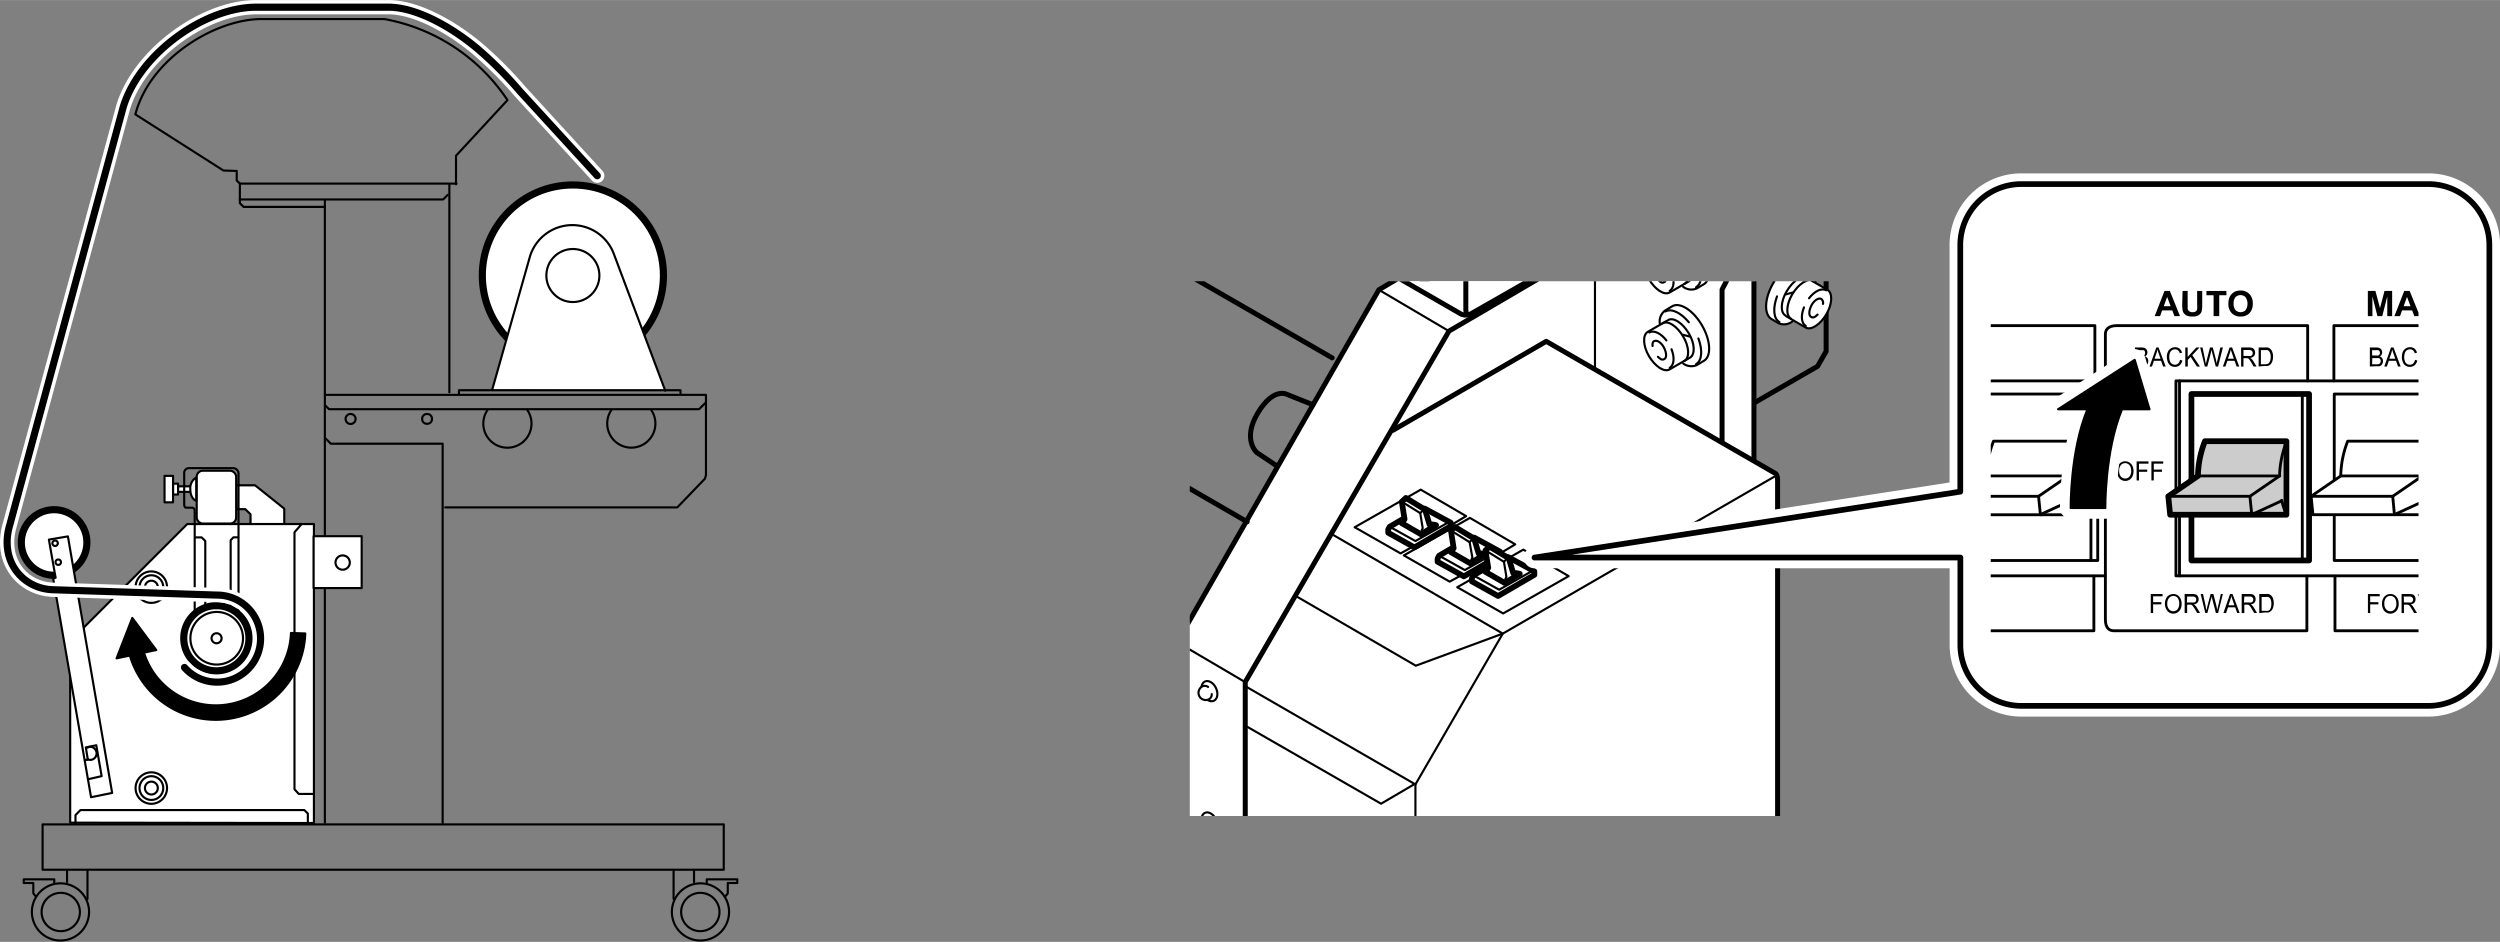 <svg xmlns="http://www.w3.org/2000/svg" xmlns:xlink="http://www.w3.org/1999/xlink" width="123.39mm" height="46.49mm" viewBox="0 0 349.77 131.77"><rect x="0" y="0" width="349.77" height="131.77" fill="#808080" stroke="none"/><defs><style>.cls-1,.cls-11,.cls-12,.cls-13,.cls-17,.cls-3,.cls-4,.cls-9{fill:none;}.cls-10,.cls-14,.cls-18,.cls-2,.cls-5,.cls-6,.cls-8{fill:#fff;}.cls-10,.cls-11,.cls-13,.cls-15,.cls-17,.cls-18,.cls-19,.cls-2,.cls-3,.cls-4,.cls-5,.cls-8,.cls-9{stroke:#000;}.cls-10,.cls-11,.cls-12,.cls-13,.cls-14,.cls-15,.cls-17,.cls-18,.cls-19,.cls-2,.cls-20,.cls-3,.cls-4,.cls-5,.cls-8,.cls-9{stroke-linecap:round;}.cls-10,.cls-11,.cls-12,.cls-13,.cls-14,.cls-15,.cls-17,.cls-18,.cls-19,.cls-2,.cls-20,.cls-3,.cls-5,.cls-8,.cls-9{stroke-linejoin:round;}.cls-15,.cls-3,.cls-4,.cls-5{stroke-width:0.3px;}.cls-4{stroke-miterlimit:10;}.cls-7{clip-path:url(#clip-path);}.cls-11,.cls-8{stroke-width:0.7px;}.cls-10,.cls-19,.cls-9{stroke-width:0.8px;}.cls-12,.cls-14,.cls-20{stroke:#fff;}.cls-12{stroke-width:2px;}.cls-14,.cls-20{stroke-width:3px;}.cls-16{clip-path:url(#clip-path-2);}.cls-17,.cls-18{stroke-width:0.4px;}.cls-19{fill:#ccc;}</style><clipPath id="clip-path"><rect class="cls-1" x="166.46" y="39.34" width="95.21" height="74.82"/></clipPath><clipPath id="clip-path-2"><rect class="cls-1" x="278.52" y="30.78" width="59.85" height="67.43"/></clipPath></defs><g id="レイヤー_1" data-name="レイヤー 1"><circle class="cls-2" cx="80.15" cy="38.54" r="12.67"/><line class="cls-3" x1="62.87" y1="25.84" x2="62.87" y2="54.88"/><line class="cls-3" x1="45.45" y1="28.05" x2="45.45" y2="115.1"/><line class="cls-4" x1="86.34" y1="37.73" x2="86" y2="37.75"/><line class="cls-4" x1="86.34" y1="37.73" x2="86" y2="37.75"/><line class="cls-4" x1="86.34" y1="37.73" x2="86.01" y2="37.75"/><path class="cls-5" d="M68.87,54.49l5.27-18.6a6.2,6.2,0,0,1,11.7-.48l7.23,19.24"/><polyline class="cls-3" points="33.56 25.68 33.56 28.42 34.08 28.94 45.37 28.94"/><polyline class="cls-3" points="33.56 27.9 62 27.9 62.63 27.27"/><polyline class="cls-3" points="61.93 115.11 61.93 62.07 46.28 62.07 45.49 61.28"/><polyline class="cls-3" points="62.3 70.98 94.76 70.98 98.62 66.97 98.77 66.47 98.77 55.24 45.59 55.24"/><polyline class="cls-3" points="45.51 56.72 46.03 57.24 97.81 57.24 98.66 56.39"/><polyline class="cls-3" points="64.21 55.09 64.21 54.59 95.21 54.59 95.21 55.09"/><path class="cls-3" d="M49.75,58.6a.7.7,0,1,1-.7-.69A.7.7,0,0,1,49.75,58.6Z"/><circle class="cls-3" cx="59.75" cy="58.6" r="0.69"/><path class="cls-3" d="M73.78,57.37a3.29,3.29,0,0,1,.58,1.88,3.37,3.37,0,1,1-6.16-1.88"/><path class="cls-3" d="M91.12,57.37a3.37,3.37,0,1,1-5.59,0"/><rect class="cls-3" x="5.96" y="115.33" width="95.3" height="6.35"/><path class="cls-3" d="M102,127.58a4,4,0,1,1-4-4A4,4,0,0,1,102,127.58Z"/><path class="cls-3" d="M100.66,127.58A2.68,2.68,0,1,1,98,124.91,2.68,2.68,0,0,1,100.66,127.58Z"/><line class="cls-3" x1="94.24" y1="125.76" x2="94.24" y2="121.86"/><line class="cls-3" x1="97.1" y1="123.39" x2="97.1" y2="121.83"/><polyline class="cls-3" points="98.88 123.5 98.88 123.02 103.15 123.02 103.15 123.53 101.82 123.53 101.82 124.98 101.56 125.32"/><path class="cls-3" d="M4.46,127.58a4,4,0,1,0,4-4A4,4,0,0,0,4.46,127.58Z"/><path class="cls-3" d="M5.82,127.58a2.68,2.68,0,1,0,2.68-2.67A2.68,2.68,0,0,0,5.82,127.58Z"/><line class="cls-3" x1="12.24" y1="125.76" x2="12.24" y2="121.86"/><line class="cls-3" x1="9.38" y1="123.39" x2="9.38" y2="121.83"/><polyline class="cls-3" points="7.59 123.5 7.59 123.02 3.32 123.02 3.32 123.53 4.66 123.53 4.66 124.98 4.92 125.32"/><polyline class="cls-5" points="35.05 73.24 35.05 71.95 34.32 71.23 33.11 71.23 33.07 67.89 35.68 67.89 39.77 71.16 39.77 73.24"/><polygon class="cls-5" points="43.92 115.14 43.92 73.31 26.2 73.31 9.82 89.69 9.82 115.09 43.92 115.14"/><polyline class="cls-3" points="10.56 115.14 10.56 114.03 11.26 113.33 42.58 113.33 43.07 113.82 43.07 115.23"/><polyline class="cls-3" points="42.12 73.4 41.2 74.47 41.2 110.42 41.8 111.07 43.83 111.07"/><rect class="cls-5" x="27.52" y="65.85" width="5.52" height="7.39" rx="0.85"/><rect class="cls-5" x="43.88" y="75.01" width="6.72" height="7.26"/><path class="cls-3" d="M48.94,78.7a1,1,0,1,1-1-1A1,1,0,0,1,48.94,78.7Z"/><path class="cls-6" d="M19.69,105.7l-.32.18H17.79a1.06,1.06,0,0,1-.23-.77l.18-3.32c0-.35.46-.63.81-.63s.86.28.86.63l-.08,3.41s0,.42.13.41"/><path class="cls-3" d="M63.87,25.68H33.56l-.44-.44V23.91l-1.86-.06L18.94,16c2-7.74,11-13.23,17.46-13.34H53.78A26.34,26.34,0,0,1,71,14L63.8,21.78v4"/><circle class="cls-5" cx="80.15" cy="38.54" r="3.71"/><rect class="cls-5" x="24.91" y="68.03" width="2.01" height="0.78"/><path class="cls-3" d="M23.37,82.14a2.2,2.2,0,1,1-2.19-2.2A2.2,2.2,0,0,1,23.37,82.14Z"/><path class="cls-3" d="M22.08,82.14a.9.9,0,1,1-.9-.9A.9.9,0,0,1,22.08,82.14Z"/><path class="cls-3" d="M22.84,82.14a1.66,1.66,0,1,1-1.66-1.66A1.66,1.66,0,0,1,22.84,82.14Z"/><path class="cls-3" d="M23.37,110.25a2.2,2.2,0,1,1-2.19-2.2A2.2,2.2,0,0,1,23.37,110.25Z"/><path class="cls-3" d="M22.08,110.25a.9.9,0,1,1-.9-.9A.9.9,0,0,1,22.08,110.25Z"/><path class="cls-3" d="M22.84,110.25a1.66,1.66,0,1,1-1.66-1.66A1.66,1.66,0,0,1,22.84,110.25Z"/><circle class="cls-2" cx="7.57" cy="75.89" r="4.59"/><polygon class="cls-5" points="12.74 111.53 7.44 80.94 7.78 80.82 6.84 75.49 9.5 75.04 15.69 110.93 12.74 111.53"/><path class="cls-3" d="M8.09,76a.38.38,0,1,1-.38-.38A.38.38,0,0,1,8.09,76Z"/><circle class="cls-3" cx="8.15" cy="78.65" r="0.38"/><polyline class="cls-3" points="12.31 109.02 14.22 108.58 13.47 104.26 12.01 104.56 12.29 106.28 11.88 106.36"/><path class="cls-3" d="M12.23,104.6a.88.88,0,0,1,.46-.12.92.92,0,0,1,0,1.83.84.84,0,0,1-.45-.12"/><polyline class="cls-3" points="27.28 75.18 28.21 75.18 28.72 75.68 28.72 85.64"/><polyline class="cls-3" points="33.31 75.17 32.66 75.17 32.27 75.57 32.27 86.01"/><path class="cls-3" d="M32.56,65.49h-6.1a.66.66,0,0,0-.69.61v4.42c0,.41.2.5.2.5h.9s.37,0,.37.45V90.83h6.13V66.22A.77.77,0,0,0,32.56,65.49Z"/><path class="cls-2" d="M34.83,89.29a4.56,4.56,0,1,1-4.56-4.56A4.56,4.56,0,0,1,34.83,89.29Z"/><path class="cls-3" d="M34,89.29a3.68,3.68,0,1,1-3.68-3.68A3.68,3.68,0,0,1,34,89.29Z"/><path class="cls-3" d="M31,89.29a.7.7,0,1,1-.7-.7A.7.7,0,0,1,31,89.29Z"/><path class="cls-5" d="M27.45,66.8a1.74,1.74,0,0,0-.82,1.68c0,1.31.82,1.59.82,1.59Z"/><rect class="cls-5" x="24.21" y="67.65" width="0.7" height="1.52" transform="translate(49.12 136.83) rotate(180)"/><rect class="cls-5" x="23.02" y="66.57" width="1.19" height="3.7"/></g><g id="レイヤー_2" data-name="レイヤー 2"><g class="cls-7"><path class="cls-6" d="M174.81,145.18l14.43,8.71.74.21,56.77-32.69v-2.26L245.48,64.5V37.27a1.48,1.48,0,0,0-.56-1.27L223.2,23.38,202.88,35.15l2.47.92-5.92,3.53-2.26-1.34L193,40.73,164.8,90v51.13l9.52,5.5v-2.17Z"/><path class="cls-8" d="M164.65,111.44,158.57,108c-1-.64-2.28,1.58-2.28,1.9l.32,2.49,7.72,4.18"/><path class="cls-3" d="M156.82,109.9l5.4,3.12a2.05,2.05,0,0,0-.06,2.22"/><path class="cls-5" d="M157.69,112.19c0-.31,0-.58.23-.68s.75.11,1,.6.24,1-.05,1.18a.6.6,0,0,1-.62-.12"/><path class="cls-8" d="M194.91,60.18l21.42-12.43,32.11,18.51s.26.16.26.95v48l-50.78,29.2L174.54,131"/><polyline class="cls-9" points="206.25 75.2 209.88 77.18 209.88 77.67 204.8 80.63 201.13 78.59 201.13 78.13 201.34 77.74 203.39 76.54"/><path class="cls-10" d="M203,77.25l.38-.57L203,74.25l.56-.53,2.68,1.62.63,2.08a2.78,2.78,0,0,1,.92.11l-2.11,1.27Z"/><polyline class="cls-3" points="203.04 74.25 205.61 75.84 206.07 75.38"/><path class="cls-3" d="M205.61,75.84,206,78a2,2,0,0,0-.24.85"/><polyline class="cls-3" points="201.34 77.74 204.94 79.75 209.59 77.11"/><polyline class="cls-9" points="199.33 71.15 202.97 73.12 202.97 73.61 197.89 76.58 194.22 74.53 194.22 74.07 194.43 73.69 196.48 72.49"/><path class="cls-10" d="M196.12,73.19l.39-.56-.39-2.44.57-.53,2.68,1.63.63,2.08a2.65,2.65,0,0,1,.92.1l-2.12,1.27Z"/><polyline class="cls-3" points="196.12 70.19 198.7 71.78 199.16 71.32"/><path class="cls-3" d="M198.7,71.78l.35,2.12a2.12,2.12,0,0,0-.25.84"/><polyline class="cls-3" points="194.43 73.69 198.03 75.69 202.68 73.05"/><polyline class="cls-11" points="205.26 35.88 199.33 39.41 197.08 38.07 192.91 40.54 164.7 89.84 164.7 140.97 174.22 146.47 174.22 95.41 202.72 46.32 231.14 29.68 231.14 28.12"/><polyline class="cls-11" points="197.08 38.07 197.08 36.59 197.5 35.88 201.87 33.48 202.44 33.84 202.44 36.09 203.07 35.81"/><path class="cls-11" d="M202.79,35,223.1,23.19l21.72,12.62a1.47,1.47,0,0,1,.57,1.27V64.3"/><path class="cls-3" d="M206.39,38.07c0,.27-.38.49-.85.49s-.85-.22-.85-.49.38-.5.85-.5S206.39,37.8,206.39,38.07Z"/><path class="cls-3" d="M219.53,31.37c0,.35-.49.63-1.08.63s-1.08-.28-1.08-.63.48-.63,1.08-.63S219.53,31,219.53,31.37Z"/><line class="cls-3" x1="192.91" y1="40.54" x2="202.72" y2="46.32"/><line class="cls-3" x1="203.49" y1="34.89" x2="205.26" y2="35.74"/><path class="cls-3" d="M237,37.33l-2.06-1.17c-1-.74-.74-1.95,0-1.58L237,35.74C237.75,36.32,238,37.7,237,37.33Z"/><path class="cls-3" d="M237,48.07,234.9,46.9c-1-.74-.74-2,0-1.59L237,46.48C237.75,47.06,238,48.44,237,48.07Z"/><line class="cls-3" x1="223.15" y1="34.58" x2="223.15" y2="51.45"/><path class="cls-11" d="M245.11,36.11c.37.53-.8,1-.8,1l-2.22,1.17-1.16,2.22V61.77"/><polyline class="cls-3" points="248.23 66.69 210.25 88.64 198.03 109.74 198.03 144.39"/><line class="cls-3" x1="198.03" y1="109.74" x2="174.49" y2="96.15"/><polyline class="cls-3" points="197.82 109.74 193.22 112.44 174.54 101.7"/><path class="cls-3" d="M168.76,96.48a.61.61,0,0,1,.32-.56.79.79,0,0,1,.64,1.41.58.58,0,0,1-.56-.08"/><path class="cls-5" d="M170.13,96.27c.35.74.21,1.54-.31,1.77s-1.21-.18-1.55-.92-.2-1.55.31-1.78S169.79,95.52,170.13,96.27Z"/><path class="cls-5" d="M169.53,97.11a.77.77,0,0,1-.41.73,1,1,0,0,1-.85-1.84.79.79,0,0,1,.75.1"/><path class="cls-3" d="M168.76,114.86a.62.62,0,0,1,.32-.56.79.79,0,0,1,.64,1.41.57.57,0,0,1-.56-.07"/><path class="cls-5" d="M170.13,114.65c.35.74.21,1.54-.31,1.78s-1.21-.18-1.55-.93-.2-1.54.31-1.78S169.79,113.9,170.13,114.65Z"/><path class="cls-5" d="M169.53,115.5a.78.78,0,0,1-.41.73.93.93,0,0,1-1.15-.59.91.91,0,0,1,.3-1.25.76.76,0,0,1,.75.09"/><line class="cls-5" x1="164.7" y1="89.84" x2="173.94" y2="95.27"/><path class="cls-11" d="M183.68,56.62l-3.53-1.41s-1.9-1.2-4.16,2.54-.14,5.57-.14,5.57l2.75,1.83"/><polyline class="cls-9" points="211.04 77.95 214.67 79.93 214.67 80.42 209.59 83.38 205.93 81.34 205.93 80.88 206.14 80.49 208.15 79.33"/><path class="cls-10" d="M207.83,80l.39-.57L207.83,77l.57-.53,2.68,1.62.63,2.08a2.78,2.78,0,0,1,.92.11l-2.12,1.27Z"/><polyline class="cls-3" points="207.83 77 210.41 78.59 210.87 78.13"/><path class="cls-3" d="M210.41,78.59l.35,2.11a2.21,2.21,0,0,0-.25.85"/><polyline class="cls-3" points="206.14 80.49 209.74 82.5 214.39 79.86"/><polyline class="cls-3" points="197.53 76.54 195.95 77.42 189.53 73.76 198.77 68.5 205.12 72.2 203.35 73.26"/><polyline class="cls-3" points="204.41 80.49 202.82 81.37 196.41 77.7 205.65 72.45 211.99 76.15 210.23 77.21"/><polyline class="cls-3" points="205.83 81.04 203.88 82.15 210.3 85.82 219.47 80.6 213.12 76.89 211.16 78.01"/><polyline class="cls-3" points="186.6 74.88 210.25 88.64 198.08 93.13 181.52 83.51"/><path class="cls-11" d="M174.72,145l14.42,8.71s.74.69.74-.53v-1.41l1.06-2.12,54.31-31.31,1.41.63v2.26l-56.78,32.69"/><path class="cls-8" d="M206.41,24.52l6.24,3.54a1.2,1.2,0,0,0,1.12.06l3.8-2.33,7.37,2.82v3.14a1,1,0,0,1-.28.67L217,36.83a.66.66,0,0,1-.78,0l-2.68-1.59a2.54,2.54,0,0,1-1.3-.32c-.53-.35-6.1-3.49-6.1-3.49l-.5-.81V24.91Z"/><path class="cls-3" d="M216.81,34.86v1.35c0,.63-.21.66-.21.66"/><polyline class="cls-11" points="213.55 35.24 215.49 34.15 216.81 34.86"/><line class="cls-3" x1="213.26" y1="28.99" x2="213.26" y2="34.33"/><path class="cls-3" d="M209.71,29.68c.22.43.16.9-.13,1s-.69-.09-.91-.52-.16-.9.13-1S209.49,29.25,209.71,29.68Z"/><polygon class="cls-8" points="214.2 38.36 214.2 25.32 195.17 18.21 195.17 29.64 214.2 38.36"/><path class="cls-8" d="M205.18,31.23l8.56,5v2.39c0,.88-.45,1-.45,1L205.61,44a1.75,1.75,0,0,1-1.2-.07c-.14-.07-30.36-17.51-75.35-43.47l12.79-17.24,72,41.58"/><line class="cls-3" x1="136.57" y1="-9.72" x2="204.55" y2="29.54"/><path class="cls-3" d="M207.92,23.34c0,.79-1.07,1.42-2.38,1.42s-2.38-.63-2.38-1.42,1.06-1.43,2.38-1.43S207.92,22.55,207.92,23.34Z"/><path class="cls-3" d="M199.64,32.81c.68-.4,1.77.2,2.43,1.34s.63,2.38,0,2.78-1.77-.21-2.43-1.35S199,33.2,199.64,32.81Z"/><path class="cls-3" d="M209,28.37c.45-.26,1.17.14,1.61.89s.42,1.58,0,1.84-1.18-.14-1.61-.89S208.56,28.63,209,28.37Z"/><path class="cls-11" d="M205.34,44s-.26.05-.26-.88V30.92a1.62,1.62,0,0,1,.52-1.35s7-4.22,7.77-4.61.57.25.57.25v2.7l-2.69-1.56"/><line class="cls-3" x1="205.18" y1="34.13" x2="213.32" y2="38.95"/><path class="cls-3" d="M205.18,37.08c1.45-.62,3,.94,0,1.71"/><path class="cls-5" d="M232.22,45.25a1.91,1.91,0,0,1,.74-1.81l1-.6c1.08-.62,2.95.58,4.17,2.69s1.33,4.33.25,4.95l-1,.6a1.91,1.91,0,0,1-1.89-.23"/><path class="cls-3" d="M237.62,47.35c.61,1.63.51,3.11-.33,3.6"/><path class="cls-3" d="M233,43.57c.84-.48,2.18.18,3.28,1.51"/><path class="cls-5" d="M233.22,44.87l-2.68,1.55c-.75.43-.67,2,.17,3.41s2.12,2.29,2.87,1.85l2.72-1.57"/><path class="cls-3" d="M232.62,45.22c.75-.43,2,.4,2.87,1.85s.92,3,.17,3.42"/><path class="cls-3" d="M233.39,44.77c.75-.43,2,.4,2.88,1.85s.91,3,.16,3.42"/><path class="cls-3" d="M231.2,48.4c0-.32,0-.58.23-.68.35-.21,1,.19,1.36.88s.44,1.41.08,1.62-.58,0-.91-.31"/><path class="cls-3" d="M233.86,48.86c.45,1.14.37,2.22-.25,2.59"/><path class="cls-3" d="M230.75,46.51c.64-.37,1.63.12,2.39,1.11"/><line class="cls-3" x1="236.4" y1="47.08" x2="235.43" y2="46.82"/><path class="cls-5" d="M232.22,34.48a1.92,1.92,0,0,1,.74-1.81l1-.6c1.08-.62,2.95.58,4.17,2.69s1.33,4.33.25,5l-1,.59a1.88,1.88,0,0,1-1.89-.23"/><path class="cls-3" d="M237.62,36.59c.61,1.62.51,3.1-.33,3.59"/><path class="cls-3" d="M233,32.8c.84-.48,2.18.18,3.28,1.52"/><path class="cls-5" d="M233.22,34.1l-2.68,1.55c-.75.43-.67,2,.17,3.42s2.12,2.28,2.87,1.85l2.72-1.57"/><path class="cls-3" d="M232.62,34.45c.75-.43,2,.4,2.87,1.85s.92,3,.17,3.42"/><path class="cls-3" d="M233.39,34c.75-.44,2,.39,2.88,1.84s.91,3,.16,3.42"/><path class="cls-3" d="M231.2,37.64a.68.68,0,0,1,.23-.69c.35-.21,1,.19,1.36.88s.44,1.41.08,1.62-.58,0-.91-.31"/><path class="cls-3" d="M233.86,38.09c.45,1.14.37,2.23-.25,2.59"/><path class="cls-3" d="M230.75,35.74c.64-.37,1.63.12,2.39,1.11"/><line class="cls-3" x1="236.4" y1="36.31" x2="235.43" y2="36.05"/><polyline class="cls-11" points="241.29 33.89 254.29 26.38 255.49 27.07 255.49 49.15 254.29 51.24 245.48 56.33"/><path class="cls-5" d="M254,39.35a1.93,1.93,0,0,0-.75-1.81l-1-.6c-1.08-.62-2.95.58-4.17,2.69s-1.32,4.33-.24,5l1,.59a1.89,1.89,0,0,0,1.89-.23"/><path class="cls-3" d="M248.62,41.46c-.6,1.62-.51,3.11.33,3.59"/><path class="cls-3" d="M253.21,37.67c-.84-.48-2.17.18-3.27,1.52"/><path class="cls-5" d="M253,39l2.68,1.55c.75.43.68,2-.16,3.42s-2.13,2.28-2.88,1.85l-2.72-1.57"/><path class="cls-3" d="M253.62,39.32c-.74-.43-2,.4-2.87,1.85s-.91,3-.16,3.42"/><path class="cls-3" d="M252.85,38.88c-.75-.44-2,.39-2.87,1.85s-.92,3-.17,3.41"/><path class="cls-3" d="M255.05,42.51a.69.69,0,0,0-.24-.69c-.35-.2-1,.19-1.36.88s-.43,1.41-.08,1.62.59,0,.92-.31"/><path class="cls-3" d="M252.39,43c-.46,1.14-.38,2.23.25,2.59"/><path class="cls-3" d="M255.49,40.61c-.64-.37-1.63.12-2.39,1.11"/><line class="cls-3" x1="249.84" y1="41.18" x2="250.82" y2="40.92"/><path class="cls-11" d="M186.38,50.06C186.24,50,156,32.55,111,6.59"/><path class="cls-11" d="M174.49,73,99.14,29.48"/></g><path class="cls-12" d="M83.56,24.58,72.73,12.75a54.49,54.49,0,0,0-6-6C63,3.64,58.14,1,54.35,1H35.85C28.6,1,19.48,7.54,17.23,15L1.35,73.5c-1.45,5,1.8,8.83,6,9l23,.75a6.09,6.09,0,1,1-4.54,10.13"/><path class="cls-13" d="M83.56,24.58,72.73,12.75a54.49,54.49,0,0,0-6-6C63,3.64,58.14,1,54.35,1H35.85C28.6,1,19.48,7.54,17.23,15L1.35,73.5c-1.45,5,1.8,8.83,6,9l23,.75a6.09,6.09,0,1,1-4.54,10.13"/></g><g id="レイヤー_3" data-name="レイヤー 3"><path class="cls-14" d="M339.77,25.75h-57a8.53,8.53,0,0,0-8.51,8.5V68.78L214.69,78h59.58V90.25a8.53,8.53,0,0,0,8.51,8.5h57a8.52,8.52,0,0,0,8.5-8.5v-56A8.52,8.52,0,0,0,339.77,25.75Z"/><path class="cls-10" d="M339.77,25.75h-57a8.53,8.53,0,0,0-8.51,8.5V68.78L214.69,78h59.58V90.25a8.53,8.53,0,0,0,8.51,8.5h57a8.52,8.52,0,0,0,8.5-8.5v-56A8.52,8.52,0,0,0,339.77,25.75Z"/><path class="cls-15" d="M18.17,91.71l-1.86.39,2.2-5.65,3.35,4.49-1.72.36a10.53,10.53,0,0,0,20.57-2.75l2,.07a12.53,12.53,0,0,1-20.56,9.16A12.59,12.59,0,0,1,18.17,91.71Z"/></g><g id="レイヤー_4" data-name="レイヤー 4"><g class="cls-16"><polyline class="cls-17" points="294.58 53.28 275.63 53.28 275.63 80.56 294.53 80.56"/><line class="cls-17" x1="276.13" y1="53.28" x2="276.13" y2="80.56"/><path class="cls-17" d="M293.09,53.28V45.55H267.35c-1.1,0-1.59.5-1.59,1.19v39.9c0,1.3.59,1.6,1.19,1.6h26V80.61"/><polygon class="cls-17" points="344.81 80.56 304.43 80.56 304.43 53.28 344.86 53.28 344.81 80.56"/><line class="cls-17" x1="304.93" y1="53.28" x2="304.93" y2="80.56"/><path class="cls-17" d="M322.86,53.28V45.55H296.15c-1.09,0-1.59.5-1.59,1.19v39.9c0,1.3.6,1.6,1.19,1.6h27V80.61"/><path class="cls-17" d="M326.53,53.28V45.55h26.71c1.09,0,1.59.5,1.59,1.19v39.9c0,1.3-.6,1.6-1.2,1.6H326.68V80.61"/><rect class="cls-17" x="277.03" y="55.12" width="16.46" height="23.29"/><line class="cls-17" x1="292.54" y1="55.12" x2="292.54" y2="78.42"/><path class="cls-18" d="M277.94,66.58l-4.16,2.85.27,2.58h16.27V61.72H278.91A14,14,0,0,0,277.94,66.58Z"/><path class="cls-17" d="M290.36,61.72a13.84,13.84,0,0,0-1,4.86l-4.15,2.85.26,2.58"/><line class="cls-17" x1="289.65" y1="70.06" x2="285.49" y2="71.97"/><path class="cls-17" d="M290.32,72a12.13,12.13,0,0,1-.67-2"/><line class="cls-17" x1="285.23" y1="69.43" x2="273.93" y2="69.43"/><line class="cls-17" x1="277.94" y1="66.58" x2="289.38" y2="66.58"/><rect class="cls-9" x="306.6" y="55.12" width="16.46" height="23.29"/><line class="cls-17" x1="322.11" y1="55.12" x2="322.11" y2="78.42"/><path class="cls-19" d="M307.51,66.58l-4.15,2.85.26,2.58h16.27V61.72h-11.4A13.84,13.84,0,0,0,307.51,66.58Z"/><path class="cls-17" d="M319.93,61.72a14,14,0,0,0-1,4.86l-4.15,2.85.26,2.58"/><line class="cls-17" x1="319.22" y1="70.06" x2="315.07" y2="71.97"/><path class="cls-17" d="M319.89,72a13.26,13.26,0,0,1-.67-2"/><line class="cls-17" x1="314.81" y1="69.43" x2="303.51" y2="69.43"/><line class="cls-17" x1="307.51" y1="66.58" x2="318.96" y2="66.58"/><rect class="cls-17" x="326.58" y="55.12" width="16.46" height="23.29"/><line class="cls-17" x1="342.09" y1="55.12" x2="342.09" y2="78.42"/><path class="cls-18" d="M327.49,66.58l-4.15,2.85L323.6,72h16.27V61.72H328.46A14,14,0,0,0,327.49,66.58Z"/><path class="cls-17" d="M339.91,61.72a13.84,13.84,0,0,0-1,4.86l-4.15,2.85L335,72"/><line class="cls-17" x1="339.2" y1="70.06" x2="335.04" y2="71.97"/><path class="cls-17" d="M339.87,72a12.13,12.13,0,0,1-.67-2"/><line class="cls-17" x1="334.78" y1="69.43" x2="323.49" y2="69.43"/><line class="cls-17" x1="327.49" y1="66.58" x2="338.93" y2="66.58"/><path d="M305,44.22h-.78l-.3-.8H302.5l-.29.8h-.75l1.37-3.52h.75Zm-1.31-1.39-.49-1.3-.47,1.3Z"/><path d="M305.36,40.7h.71v1.91c0,.3,0,.5,0,.59a.57.57,0,0,0,.22.34.75.75,0,0,0,.47.13.76.76,0,0,0,.46-.12.47.47,0,0,0,.18-.3,4.14,4.14,0,0,0,0-.6V40.7h.71v1.85a4.68,4.68,0,0,1-.06.9.86.86,0,0,1-.21.44,1.16,1.16,0,0,1-.41.29,1.84,1.84,0,0,1-.68.1,2.11,2.11,0,0,1-.76-.11,1,1,0,0,1-.41-.31.81.81,0,0,1-.2-.39,4,4,0,0,1-.07-.89Z"/><path d="M309.7,44.22V41.3h-1v-.6h2.79v.6h-1v2.92Z"/><path d="M311.77,42.48a2.23,2.23,0,0,1,.16-.9,1.58,1.58,0,0,1,.33-.48,1.49,1.49,0,0,1,.45-.32,2,2,0,0,1,.76-.14,1.65,1.65,0,0,1,1.24.49,1.8,1.8,0,0,1,.47,1.34,1.82,1.82,0,0,1-.46,1.33,1.64,1.64,0,0,1-1.24.48,1.66,1.66,0,0,1-1.25-.48A1.81,1.81,0,0,1,311.77,42.48Zm.73,0a1.31,1.31,0,0,0,.28.91,1,1,0,0,0,1.39,0,1.64,1.64,0,0,0,0-1.82,1,1,0,0,0-1.41,0A1.34,1.34,0,0,0,312.5,42.46Z"/><path d="M298.71,51.27V48.61h.92a1.1,1.1,0,0,1,.45.08.72.72,0,0,1,.27.25.73.73,0,0,1,.09.35.76.76,0,0,1-.08.33.67.67,0,0,1-.26.24.66.66,0,0,1,.34.24.68.68,0,0,1,.12.4.81.81,0,0,1-.07.35.7.7,0,0,1-.18.25.68.68,0,0,1-.27.13,1.51,1.51,0,0,1-.39,0Zm.33-1.54h.53a1.05,1.05,0,0,0,.3,0,.34.34,0,0,0,.19-.13.41.41,0,0,0,.06-.23.6.6,0,0,0-.05-.24.39.39,0,0,0-.17-.14,1.58,1.58,0,0,0-.37,0H299ZM299,51h.83a.49.49,0,0,0,.18-.08.44.44,0,0,0,.13-.14.53.53,0,0,0,0-.49.43.43,0,0,0-.2-.15,1.11,1.11,0,0,0-.36,0H299Z"/><path d="M300.74,51.27l.94-2.66H302l1,2.66h-.37l-.28-.8h-1l-.27.8Zm.7-1.09h.83l-.25-.74a4,4,0,0,1-.17-.55,4.84,4.84,0,0,1-.14.51Z"/><path d="M305,50.34l.33.09a1.19,1.19,0,0,1-.37.66,1,1,0,0,1-.65.23,1.08,1.08,0,0,1-.64-.18,1.09,1.09,0,0,1-.38-.5,2.09,2.09,0,0,1-.13-.72,1.66,1.66,0,0,1,.15-.72,1.07,1.07,0,0,1,.42-.47,1.09,1.09,0,0,1,.59-.16,1,1,0,0,1,.62.2,1.18,1.18,0,0,1,.35.57l-.32.08a.86.86,0,0,0-.25-.42.61.61,0,0,0-.41-.13.73.73,0,0,0-.47.15.86.86,0,0,0-.27.39,1.79,1.79,0,0,0-.07.51,1.7,1.7,0,0,0,.09.59.7.7,0,0,0,.28.38.72.72,0,0,0,.42.13.69.69,0,0,0,.46-.17A1,1,0,0,0,305,50.34Z"/><path d="M305.74,51.27V48.61h.33v1.32l1.21-1.32h.44l-1,1.08,1.07,1.58h-.43l-.87-1.34-.4.42v.92Z"/><path d="M308.47,51.27l-.65-2.66h.33l.37,1.75c0,.18.07.36.1.54.07-.28.1-.45.11-.49l.47-1.8h.39l.35,1.35a7.46,7.46,0,0,1,.19.94c0-.17.07-.36.12-.58l.39-1.71H311l-.67,2.66H310l-.52-2c0-.17-.07-.28-.07-.31,0,.12-.05.22-.07.31l-.52,2Z"/><path d="M311,51.27l.94-2.66h.35l1,2.66h-.37l-.29-.8h-1l-.27.8Zm.7-1.09h.83l-.25-.74c-.08-.22-.14-.4-.18-.55a3.18,3.18,0,0,1-.13.51Z"/><path d="M313.55,51.27V48.61h1.09a1.5,1.5,0,0,1,.49.07.59.59,0,0,1,.28.26.88.88,0,0,1,.1.4.72.72,0,0,1-.17.48.8.8,0,0,1-.52.24.78.78,0,0,1,.19.14,1.41,1.41,0,0,1,.27.35l.43.72h-.41l-.32-.55-.24-.37a.67.67,0,0,0-.16-.17.34.34,0,0,0-.15-.07l-.18,0h-.37v1.18Zm.33-1.48h.69a1.08,1.08,0,0,0,.35,0,.43.43,0,0,0,.19-.16.53.53,0,0,0,.06-.24.41.41,0,0,0-.12-.31.58.58,0,0,0-.4-.12h-.77Z"/><path d="M316,51.27V48.61h.84a2.36,2.36,0,0,1,.44,0,.85.85,0,0,1,.35.19,1,1,0,0,1,.29.46,1.74,1.74,0,0,1,.1.63,1.81,1.81,0,0,1-.07.54,1.21,1.21,0,0,1-.16.38.92.92,0,0,1-.22.25,1.18,1.18,0,0,1-.3.13,1.51,1.51,0,0,1-.39,0Zm.32-.31h.52a1.25,1.25,0,0,0,.38-.05.49.49,0,0,0,.22-.14.75.75,0,0,0,.18-.33,1.87,1.87,0,0,0,.07-.52,1.39,1.39,0,0,0-.13-.64.64.64,0,0,0-.31-.3,1.31,1.31,0,0,0-.42,0h-.51Z"/><path d="M331.56,51.27V48.61h.91a1.1,1.1,0,0,1,.45.08.6.6,0,0,1,.27.25.74.74,0,0,1,.1.35.66.66,0,0,1-.09.33.61.61,0,0,1-.26.24.66.66,0,0,1,.34.24.68.68,0,0,1,.12.4.81.81,0,0,1-.07.35.7.7,0,0,1-.18.25.68.68,0,0,1-.27.13,1.46,1.46,0,0,1-.39,0Zm.32-1.54h.53a1.14,1.14,0,0,0,.31,0,.36.36,0,0,0,.25-.36.48.48,0,0,0-.06-.24.39.39,0,0,0-.17-.14,1.58,1.58,0,0,0-.37,0h-.49Zm0,1.23h.83a.54.54,0,0,0,.19-.08.33.33,0,0,0,.12-.14.53.53,0,0,0,0-.49.38.38,0,0,0-.2-.15,1.08,1.08,0,0,0-.35,0h-.57Z"/><path d="M333.58,51.27l.94-2.66h.35l1,2.66h-.37l-.28-.8h-1l-.27.8Zm.71-1.09h.83l-.26-.74c-.08-.22-.13-.4-.17-.55a4.77,4.77,0,0,1-.13.51Z"/><path d="M337.88,50.34l.32.09a1.19,1.19,0,0,1-.37.66,1,1,0,0,1-.64.23,1.09,1.09,0,0,1-.65-.18,1,1,0,0,1-.37-.5,1.88,1.88,0,0,1-.13-.72,1.81,1.81,0,0,1,.14-.72,1.07,1.07,0,0,1,.42-.47,1.11,1.11,0,0,1,.59-.16,1,1,0,0,1,.62.2,1.11,1.11,0,0,1,.35.57l-.32.08a.86.86,0,0,0-.25-.42.58.58,0,0,0-.4-.13.76.76,0,0,0-.48.15.77.77,0,0,0-.26.39,1.81,1.81,0,0,0-.08.51,1.7,1.7,0,0,0,.09.59.75.75,0,0,0,.28.38.72.72,0,0,0,.42.13.67.67,0,0,0,.46-.17A1,1,0,0,0,337.88,50.34Z"/><path d="M338.59,51.27V48.61h.32v1.32l1.22-1.32h.44l-1,1.08,1.07,1.58h-.43l-.87-1.34-.4.42v.92Z"/><path d="M341.31,51.27l-.65-2.66H341l.37,1.75c0,.18.08.36.11.54.06-.28.1-.45.11-.49l.46-1.8h.39l.35,1.35a6,6,0,0,1,.19.94l.13-.58.38-1.71h.33l-.67,2.66h-.32l-.51-2c-.05-.17-.07-.28-.08-.31,0,.12-.05.22-.07.31l-.52,2Z"/><path d="M343.84,51.27l.94-2.66h.35l1,2.66h-.37l-.28-.8h-1l-.27.8Zm.71-1.09h.83l-.26-.74a4,4,0,0,1-.17-.55,3.23,3.23,0,0,1-.14.51Z"/><path d="M346.39,51.27V48.61h1.09a1.57,1.57,0,0,1,.5.07.61.61,0,0,1,.27.26.77.77,0,0,1,.1.4.72.72,0,0,1-.17.48.77.77,0,0,1-.52.24.86.86,0,0,1,.2.14,2.13,2.13,0,0,1,.27.35l.42.72h-.41l-.32-.55c-.09-.16-.17-.28-.23-.37a.89.89,0,0,0-.17-.17.34.34,0,0,0-.15-.07l-.18,0h-.37v1.18Zm.33-1.48h.69a1,1,0,0,0,.35,0,.43.43,0,0,0,.19-.16.44.44,0,0,0,.07-.24.42.42,0,0,0-.13-.31.56.56,0,0,0-.4-.12h-.77Z"/><path d="M348.86,51.27V48.61h.84a2.27,2.27,0,0,1,.44,0,.89.89,0,0,1,.36.19,1.13,1.13,0,0,1,.29.46,2,2,0,0,1,.09.63,2.23,2.23,0,0,1-.06.54,1.49,1.49,0,0,1-.17.38.92.92,0,0,1-.22.25,1.11,1.11,0,0,1-.29.13,1.64,1.64,0,0,1-.4,0Zm.32-.31h.53a1.3,1.3,0,0,0,.38-.05.55.55,0,0,0,.22-.14.85.85,0,0,0,.17-.33,1.56,1.56,0,0,0,.07-.52,1.27,1.27,0,0,0-.13-.64.62.62,0,0,0-.3-.3,1.4,1.4,0,0,0-.42,0h-.52Z"/><path d="M300.91,85.76V83.1h1.65v.32h-1.32v.82h1.15v.31h-1.15v1.21Z"/><path d="M302.89,84.47a1.58,1.58,0,0,1,.32-1,1.17,1.17,0,0,1,1.46-.2,1.1,1.1,0,0,1,.41.49,1.8,1.8,0,0,1,0,1.44,1.14,1.14,0,0,1-1,.65,1.1,1.1,0,0,1-.62-.18,1.12,1.12,0,0,1-.41-.5A1.51,1.51,0,0,1,302.89,84.47Zm.33,0a1.12,1.12,0,0,0,.24.76.77.77,0,0,0,.59.28.78.78,0,0,0,.61-.28,1.25,1.25,0,0,0,.23-.8,1.4,1.4,0,0,0-.1-.56.86.86,0,0,0-.29-.38.8.8,0,0,0-1,.13A1.17,1.17,0,0,0,303.22,84.47Z"/><path d="M305.65,85.76V83.1h1.08a1.52,1.52,0,0,1,.5.07.53.53,0,0,1,.27.26.77.77,0,0,1,.11.4.72.72,0,0,1-.17.48.85.85,0,0,1-.52.24,1.22,1.22,0,0,1,.19.13,1.69,1.69,0,0,1,.27.36l.43.72h-.41l-.32-.55-.24-.37a.67.67,0,0,0-.16-.17.55.55,0,0,0-.15-.08H306v1.18Zm.32-1.48h.7a1.08,1.08,0,0,0,.35,0,.49.49,0,0,0,.19-.16.53.53,0,0,0,.06-.24.41.41,0,0,0-.12-.31.58.58,0,0,0-.4-.12H306Z"/><path d="M308.54,85.76l-.65-2.66h.33l.38,1.75c0,.18.07.36.1.54.06-.28.1-.45.11-.49l.47-1.8h.39l.35,1.35a7.46,7.46,0,0,1,.19.94c0-.17.07-.36.12-.58l.38-1.71H311l-.67,2.66h-.31l-.52-2c0-.17-.07-.28-.08-.32,0,.13,0,.23-.07.32l-.52,2Z"/><path d="M311.07,85.76,312,83.1h.35l1,2.66H313l-.28-.8h-1l-.27.8Zm.71-1.09h.83l-.26-.74c-.07-.22-.13-.4-.17-.55a4.77,4.77,0,0,1-.13.51Z"/><path d="M313.63,85.76V83.1h1.08a1.52,1.52,0,0,1,.5.07.61.61,0,0,1,.27.26.77.77,0,0,1,.1.4.71.71,0,0,1-.16.48.88.88,0,0,1-.53.24,1,1,0,0,1,.2.13,2.81,2.81,0,0,1,.27.36l.42.72h-.4l-.33-.55c-.09-.16-.17-.28-.23-.37a.67.67,0,0,0-.17-.17.39.39,0,0,0-.14-.08H314v1.18Zm.32-1.48h.7a1,1,0,0,0,.34,0,.46.46,0,0,0,.2-.16.53.53,0,0,0,.06-.24.39.39,0,0,0-.13-.31.54.54,0,0,0-.39-.12H314Z"/><path d="M316.09,85.76V83.1h.85a2.16,2.16,0,0,1,.43,0,.89.89,0,0,1,.36.19,1.06,1.06,0,0,1,.29.45,2.1,2.1,0,0,1,.1.64,2.06,2.06,0,0,1-.07.53,1.18,1.18,0,0,1-.17.39.74.74,0,0,1-.22.24.87.87,0,0,1-.29.14,1.61,1.61,0,0,1-.39,0Zm.33-.31h.52a1.25,1.25,0,0,0,.38,0,.55.55,0,0,0,.22-.14.84.84,0,0,0,.18-.34,1.88,1.88,0,0,0,.06-.51,1.37,1.37,0,0,0-.12-.64.68.68,0,0,0-.31-.3,1.13,1.13,0,0,0-.42,0h-.51Z"/><path d="M296.16,65.91a1.5,1.5,0,0,1,.33-1,1.12,1.12,0,0,1,1.45-.2,1.19,1.19,0,0,1,.42.49,1.8,1.8,0,0,1,.14.71,1.73,1.73,0,0,1-.15.73,1.06,1.06,0,0,1-.43.48,1.11,1.11,0,0,1-.59.16,1.1,1.1,0,0,1-1-.67A1.67,1.67,0,0,1,296.16,65.91Zm.33,0a1.14,1.14,0,0,0,.24.76.77.77,0,0,0,.6.27.75.75,0,0,0,.6-.28,1.17,1.17,0,0,0,.24-.79,1.66,1.66,0,0,0-.1-.57.85.85,0,0,0-.3-.37.77.77,0,0,0-.44-.14.8.8,0,0,0-.59.26A1.24,1.24,0,0,0,296.49,65.92Z"/><path d="M298.93,67.21V64.55h1.66v.31h-1.33v.83h1.15V66h-1.15v1.21Z"/><path d="M301,67.21V64.55h1.65v.31h-1.32v.83h1.15V66h-1.15v1.21Z"/><path d="M331.29,85.76V83.1h1.65v.32h-1.33v.82h1.15v.31h-1.15v1.21Z"/><path d="M333.26,84.47a1.53,1.53,0,0,1,.33-1,1.15,1.15,0,0,1,1.45-.2,1.19,1.19,0,0,1,.42.49,1.81,1.81,0,0,1,.14.72,1.66,1.66,0,0,1-.15.72,1.06,1.06,0,0,1-.43.48,1.12,1.12,0,0,1-.59.17,1.1,1.1,0,0,1-.62-.18,1.12,1.12,0,0,1-.41-.5A1.66,1.66,0,0,1,333.26,84.47Zm.33,0a1.12,1.12,0,0,0,.24.76.78.78,0,0,0,1.2,0,1.19,1.19,0,0,0,.24-.8,1.6,1.6,0,0,0-.1-.56.88.88,0,0,0-.3-.38.74.74,0,0,0-.44-.13.77.77,0,0,0-.59.26A1.21,1.21,0,0,0,333.59,84.47Z"/><path d="M336,85.76V83.1h1.09a1.57,1.57,0,0,1,.5.07.61.61,0,0,1,.27.26.77.77,0,0,1,.1.4.72.72,0,0,1-.17.48.82.82,0,0,1-.52.24l.2.13a2.09,2.09,0,0,1,.26.36l.43.72h-.41l-.32-.55-.23-.37a.89.89,0,0,0-.17-.17.55.55,0,0,0-.15-.08h-.55v1.18Zm.33-1.48H337a1,1,0,0,0,.35,0,.43.43,0,0,0,.19-.16.55.55,0,0,0,.07-.24.42.42,0,0,0-.13-.31.56.56,0,0,0-.4-.12h-.77Z"/><path d="M338.92,85.76l-.65-2.66h.33l.37,1.75c0,.18.07.36.1.54.07-.28.1-.45.11-.49l.47-1.8H340l.35,1.35a7.46,7.46,0,0,1,.19.94c0-.17.07-.36.12-.58l.39-1.71h.32l-.67,2.66h-.31l-.52-2a2.86,2.86,0,0,1-.07-.32c0,.13,0,.23-.08.32l-.51,2Z"/><path d="M341.45,85.76l.94-2.66h.35l1,2.66h-.37l-.29-.8h-1l-.27.8Zm.7-1.09H343l-.25-.74c-.08-.22-.14-.4-.18-.55a3.18,3.18,0,0,1-.13.51Z"/><path d="M344,85.76V83.1h1.09a1.5,1.5,0,0,1,.49.07.59.59,0,0,1,.28.26.88.88,0,0,1,.1.4.72.72,0,0,1-.17.48.85.85,0,0,1-.52.24,1.22,1.22,0,0,1,.19.13,1.69,1.69,0,0,1,.27.36l.43.72h-.41l-.32-.55-.24-.37a.67.67,0,0,0-.16-.17.55.55,0,0,0-.15-.08h-.55v1.18Zm.33-1.48H345a1.08,1.08,0,0,0,.35,0,.43.43,0,0,0,.19-.16.53.53,0,0,0,.06-.24.41.41,0,0,0-.12-.31.58.58,0,0,0-.4-.12h-.77Z"/><path d="M346.47,85.76V83.1h.84a2.36,2.36,0,0,1,.44,0,.85.85,0,0,1,.35.19,1.06,1.06,0,0,1,.29.45,1.83,1.83,0,0,1,.1.64,1.7,1.7,0,0,1-.07.53,1.17,1.17,0,0,1-.16.39.86.86,0,0,1-.22.24.92.92,0,0,1-.3.14,1.51,1.51,0,0,1-.39,0Zm.32-.31h.52a1.25,1.25,0,0,0,.38,0,.49.49,0,0,0,.22-.14.73.73,0,0,0,.18-.34,1.85,1.85,0,0,0,.07-.51,1.36,1.36,0,0,0-.13-.64.64.64,0,0,0-.31-.3,1.07,1.07,0,0,0-.42,0h-.51Z"/><path d="M331.28,44.22V40.7h1.06l.64,2.4.63-2.4h1.07v3.52H334V41.45l-.7,2.77h-.68l-.7-2.77v2.77Z"/><path d="M338.56,44.22h-.78l-.3-.8h-1.41l-.29.8H335l1.37-3.52h.76Zm-1.31-1.39-.49-1.3-.47,1.3Z"/><path d="M338.94,44.22V40.7h.69l1.44,2.35V40.7h.66v3.52H341l-1.42-2.29v2.29Z"/><path d="M342.48,40.7h.71v1.91a4,4,0,0,0,0,.59.57.57,0,0,0,.22.34.73.73,0,0,0,.47.13.71.71,0,0,0,.45-.12.45.45,0,0,0,.19-.3,4.14,4.14,0,0,0,0-.6V40.7h.71v1.85a4.68,4.68,0,0,1-.06.9,1,1,0,0,1-.21.44,1.16,1.16,0,0,1-.41.29,1.88,1.88,0,0,1-.68.1,2.07,2.07,0,0,1-.76-.11,1.12,1.12,0,0,1-.42-.31,1,1,0,0,1-.2-.39,4.92,4.92,0,0,1-.06-.89Z"/><path d="M349.2,44.22h-.77l-.31-.8h-1.4l-.29.8h-.76L347,40.7h.75Zm-1.31-1.39-.48-1.3-.48,1.3Z"/><path d="M349.6,44.22V40.73h.71v2.9h1.76v.59Z"/></g><path class="cls-20" d="M296.89,57.25c-2.44,5.89-2.34,13.82-2.34,13.82h-4.84s-.1-7.93,2.34-13.82h-4.11l10.72-6.91,2.07,6.91Z"/><path class="cls-15" d="M296.89,57.25c-2.44,5.89-2.34,13.82-2.34,13.82h-4.84s-.1-7.93,2.34-13.82h-4.11l10.72-6.91,2.07,6.91Z"/></g></svg>